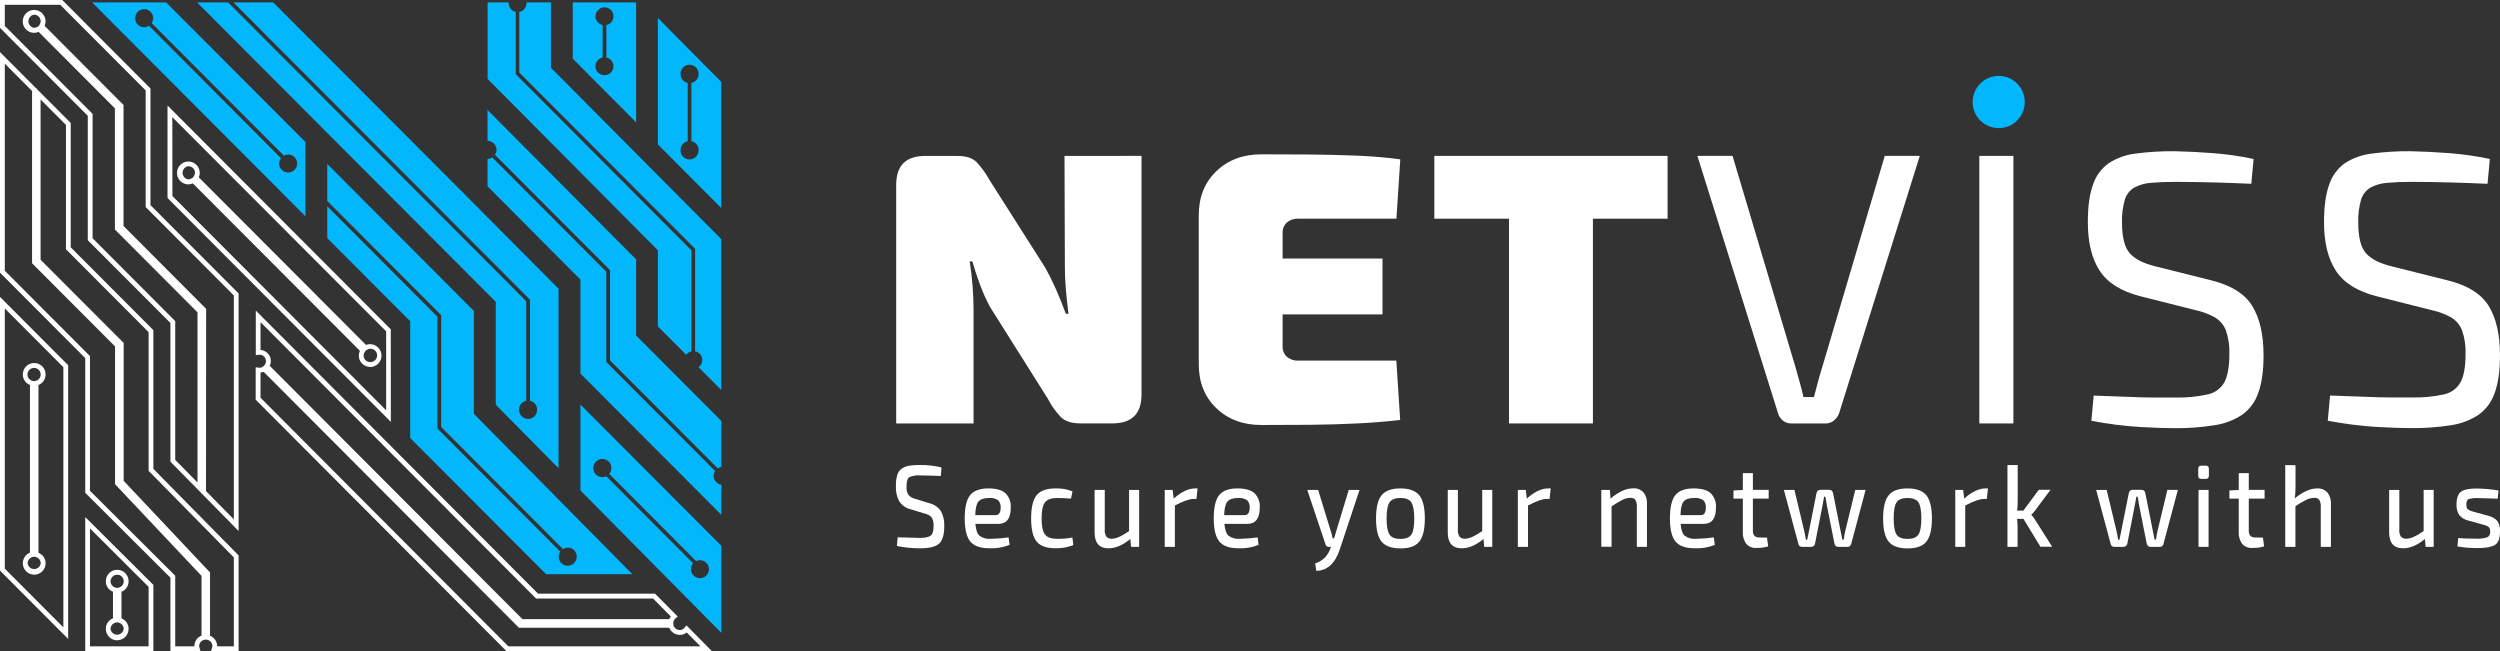 <svg xmlns="http://www.w3.org/2000/svg" width="192" height="50" viewBox="0 0 192 50" fill="none"><rect x="0" y="0" width="192" height="50" fill="#333333" stroke="none"/><g clip-path="url(#clip0_4143_3663)"><path d="M87.669 11.972V30.287C87.669 31.773 86.928 32.516 85.446 32.516H82.98C82.307 32.516 81.807 32.357 81.481 32.039C81.083 31.624 80.747 31.152 80.484 30.639L76.038 23.581C75.747 23.039 75.494 22.477 75.28 21.899C75.051 21.294 74.849 20.686 74.674 20.076H74.472C74.571 20.684 74.644 21.322 74.694 21.966C74.745 22.61 74.769 23.232 74.769 23.828V32.524H68.827V14.204C68.827 12.719 69.568 11.976 71.05 11.976H73.516C74.189 11.976 74.685 12.134 75.001 12.452C75.395 12.874 75.735 13.345 76.012 13.852L80.29 20.582C80.568 21.079 80.837 21.625 81.099 22.219C81.36 22.814 81.613 23.439 81.857 24.095H82.059C81.978 23.462 81.91 22.837 81.857 22.219C81.803 21.602 81.778 20.987 81.782 20.374L81.754 11.976L87.669 11.972Z" fill="white"></path><path d="M96.877 11.852C98.066 11.852 99.289 11.857 100.547 11.866C101.806 11.876 103.039 11.905 104.246 11.956C105.458 12.007 106.557 12.101 107.542 12.239L107.245 16.796H99.729C99.402 16.776 99.08 16.882 98.829 17.093C98.722 17.191 98.638 17.311 98.581 17.444C98.525 17.578 98.499 17.722 98.504 17.867V26.624C98.499 26.769 98.525 26.913 98.581 27.047C98.638 27.181 98.722 27.3 98.829 27.398C99.078 27.607 99.397 27.713 99.721 27.696H107.237L107.534 32.252C106.544 32.371 105.445 32.46 104.238 32.52C103.031 32.579 101.798 32.614 100.539 32.625C99.279 32.633 98.056 32.638 96.869 32.639C95.462 32.639 94.309 32.207 93.409 31.342C92.509 30.478 92.061 29.35 92.065 27.959V16.528C92.065 15.138 92.516 14.011 93.417 13.147C94.318 12.282 95.472 11.851 96.877 11.852ZM92.6 19.855H106.176V24.144H92.6V19.855Z" fill="white"></path><path d="M128.07 11.972V16.796H110.157V11.972H128.07ZM122.336 11.972V32.52H115.891V11.972H122.336Z" fill="white"></path><path d="M147.44 11.972L141.231 31.776C141.147 31.979 141.014 32.158 140.843 32.297C140.669 32.444 140.448 32.523 140.221 32.52H137.577C137.339 32.526 137.107 32.447 136.922 32.297C136.754 32.163 136.631 31.981 136.567 31.776L130.358 11.972H133.06L137.911 28.261C138.01 28.638 138.115 29.01 138.224 29.377C138.331 29.746 138.426 30.119 138.505 30.494H139.313L139.61 29.363C139.71 28.986 139.819 28.609 139.938 28.23L144.75 11.972H147.44Z" fill="white"></path><path d="M154.629 11.972V32.52H152.013V11.972H154.629Z" fill="white"></path><path d="M166.985 11.613C167.958 11.633 168.956 11.684 169.987 11.763C171.025 11.844 172.058 11.993 173.077 12.209L172.899 14.115C172.046 14.077 171.106 14.04 170.07 14.012C169.033 13.984 168.048 13.967 167.099 13.967C166.367 13.967 165.736 13.992 165.213 14.04C164.762 14.069 164.323 14.191 163.921 14.399C163.572 14.604 163.311 14.933 163.192 15.321C163.024 15.896 162.949 16.494 162.97 17.093C162.97 18.224 163.172 19.014 163.576 19.462C163.98 19.91 164.639 20.243 165.552 20.459L169.712 21.5C171.296 21.878 172.38 22.539 172.964 23.482C173.547 24.424 173.839 25.69 173.841 27.278C173.841 28.47 173.706 29.433 173.437 30.167C173.211 30.843 172.78 31.431 172.204 31.849C171.558 32.273 170.828 32.55 170.063 32.659C169.041 32.821 168.008 32.896 166.973 32.884C166.3 32.884 165.424 32.854 164.346 32.793C163.094 32.712 161.849 32.553 160.617 32.317L160.795 30.382C161.963 30.42 162.906 30.454 163.624 30.485C164.343 30.517 164.956 30.531 165.466 30.53H167.07C167.909 30.552 168.747 30.47 169.566 30.287C169.835 30.23 170.089 30.115 170.309 29.95C170.53 29.785 170.712 29.575 170.844 29.333C171.09 28.856 171.214 28.151 171.215 27.22C171.242 26.592 171.151 25.966 170.949 25.372C170.785 24.954 170.486 24.603 170.1 24.375C169.641 24.118 169.145 23.932 168.631 23.824L164.386 22.752C162.904 22.375 161.859 21.72 161.252 20.787C160.644 19.854 160.342 18.603 160.346 17.035C160.346 15.843 160.481 14.885 160.75 14.16C160.97 13.498 161.395 12.925 161.963 12.523C162.587 12.125 163.294 11.876 164.029 11.793C165.009 11.664 165.997 11.604 166.985 11.613Z" fill="white"></path><path d="M185.128 11.613C186.1 11.633 187.099 11.684 188.13 11.763C189.168 11.844 190.201 11.993 191.22 12.209L191.042 14.115C190.189 14.077 189.249 14.04 188.212 14.012C187.176 13.983 186.191 13.967 185.242 13.967C184.51 13.967 183.879 13.992 183.356 14.04C182.905 14.069 182.466 14.191 182.064 14.399C181.715 14.604 181.454 14.933 181.335 15.321C181.167 15.896 181.092 16.494 181.113 17.093C181.113 18.224 181.315 19.013 181.719 19.462C182.123 19.91 182.788 20.244 183.714 20.463L187.873 21.504C189.457 21.882 190.541 22.543 191.125 23.485C191.708 24.428 192 25.692 192 27.278C192 28.47 191.865 29.433 191.596 30.167C191.37 30.843 190.939 31.431 190.363 31.849C189.717 32.273 188.987 32.55 188.223 32.659C187.199 32.819 186.164 32.892 185.128 32.878C184.455 32.878 183.579 32.848 182.501 32.787C181.249 32.706 180.004 32.547 178.772 32.311L178.95 30.376C180.118 30.414 181.061 30.448 181.779 30.479C182.498 30.51 183.111 30.525 183.621 30.524H185.225C186.059 30.546 186.891 30.467 187.705 30.287C187.974 30.23 188.228 30.115 188.448 29.95C188.669 29.785 188.851 29.575 188.982 29.333C189.229 28.856 189.353 28.151 189.354 27.22C189.381 26.592 189.29 25.965 189.086 25.372C188.923 24.953 188.625 24.602 188.239 24.375C187.779 24.118 187.284 23.932 186.769 23.824L182.525 22.752C181.043 22.375 179.998 21.72 179.391 20.787C178.783 19.854 178.481 18.603 178.485 17.035C178.485 15.843 178.62 14.885 178.889 14.16C179.109 13.498 179.534 12.925 180.102 12.523C180.726 12.125 181.433 11.876 182.167 11.793C183.149 11.664 184.138 11.604 185.128 11.613Z" fill="white"></path><path d="M5.235 49.07L0 43.825V22.801L5.235 28.048V49.07ZM0.368 43.671L4.867 48.183V28.2L0.368 23.69V43.671ZM2.627 44.135C2.395 44.135 2.173 44.042 2.009 43.878C1.844 43.713 1.752 43.49 1.752 43.257C1.751 43.083 1.802 42.911 1.9 42.767C1.998 42.622 2.137 42.51 2.3 42.447V29.566C2.137 29.503 1.998 29.391 1.9 29.246C1.802 29.102 1.75 28.93 1.752 28.755C1.752 28.523 1.844 28.299 2.009 28.135C2.173 27.97 2.395 27.878 2.627 27.878C2.859 27.878 3.082 27.97 3.246 28.135C3.41 28.299 3.502 28.523 3.502 28.755C3.504 28.93 3.453 29.101 3.355 29.246C3.257 29.391 3.117 29.502 2.955 29.566V42.457C3.116 42.519 3.255 42.629 3.353 42.772C3.45 42.915 3.503 43.084 3.502 43.257C3.502 43.49 3.41 43.713 3.246 43.878C3.082 44.042 2.859 44.135 2.627 44.135ZM2.627 42.749L2.522 42.771C2.409 42.793 2.307 42.853 2.234 42.942C2.16 43.031 2.119 43.142 2.118 43.257C2.134 43.381 2.194 43.494 2.287 43.576C2.38 43.658 2.499 43.704 2.623 43.704C2.747 43.704 2.867 43.658 2.96 43.576C3.053 43.494 3.113 43.381 3.129 43.257C3.127 43.142 3.086 43.031 3.012 42.943C2.939 42.854 2.837 42.794 2.724 42.771L2.627 42.749ZM2.627 28.255C2.559 28.253 2.492 28.266 2.428 28.291C2.365 28.316 2.308 28.354 2.259 28.402C2.211 28.45 2.172 28.507 2.146 28.57C2.121 28.634 2.107 28.701 2.108 28.769C2.109 28.884 2.15 28.996 2.224 29.084C2.297 29.172 2.399 29.232 2.512 29.254L2.617 29.276L2.72 29.254C2.833 29.232 2.935 29.172 3.008 29.084C3.082 28.995 3.123 28.884 3.125 28.769C3.126 28.635 3.074 28.506 2.981 28.41C2.888 28.314 2.761 28.258 2.627 28.255Z" fill="white"></path><path d="M11.779 50H6.546V39.71L11.779 44.917V50ZM6.912 49.637H11.413V45.069L6.912 40.585V49.637ZM9.002 49.178C8.769 49.177 8.547 49.084 8.383 48.919C8.219 48.754 8.127 48.531 8.127 48.298C8.125 48.123 8.176 47.951 8.275 47.806C8.373 47.661 8.513 47.55 8.676 47.488V45.448C8.513 45.385 8.373 45.273 8.275 45.128C8.177 44.984 8.125 44.812 8.127 44.637C8.127 44.404 8.219 44.181 8.383 44.017C8.547 43.852 8.77 43.76 9.002 43.76C9.234 43.76 9.456 43.852 9.621 44.017C9.785 44.181 9.877 44.404 9.877 44.637C9.878 44.812 9.827 44.983 9.729 45.128C9.631 45.273 9.492 45.384 9.329 45.448V47.492C9.492 47.555 9.632 47.666 9.729 47.811C9.827 47.956 9.879 48.127 9.877 48.302C9.874 48.533 9.781 48.754 9.617 48.917C9.453 49.079 9.232 49.171 9.002 49.171V49.178ZM9.002 47.79L8.893 47.814C8.78 47.837 8.678 47.897 8.605 47.986C8.531 48.074 8.49 48.185 8.488 48.3C8.504 48.423 8.564 48.537 8.657 48.619C8.75 48.701 8.87 48.747 8.994 48.747C9.118 48.747 9.237 48.701 9.33 48.619C9.423 48.537 9.483 48.423 9.499 48.3C9.497 48.185 9.456 48.074 9.383 47.985C9.309 47.897 9.207 47.836 9.095 47.814L9.002 47.79ZM9.002 44.143C8.867 44.142 8.738 44.194 8.642 44.288C8.546 44.382 8.491 44.511 8.488 44.645C8.49 44.76 8.531 44.871 8.605 44.96C8.678 45.048 8.78 45.109 8.893 45.132L8.996 45.154L9.101 45.132C9.214 45.109 9.315 45.049 9.389 44.96C9.462 44.872 9.503 44.761 9.505 44.645C9.505 44.511 9.452 44.382 9.358 44.286C9.264 44.191 9.136 44.136 9.002 44.135V44.143Z" fill="white"></path><path d="M15.158 50H13.09V44.37L6.546 37.848V27.503L0 20.943V3.999L2.829 6.836V20.058L9.204 26.448V37.035L15.845 44.08V49.1L15.7 49.133C15.587 49.155 15.485 49.215 15.411 49.304C15.337 49.392 15.296 49.504 15.295 49.619C15.298 49.665 15.308 49.71 15.324 49.753L15.396 49.99L15.158 50ZM13.458 49.637H14.928V49.625C14.926 49.45 14.978 49.279 15.076 49.134C15.175 48.989 15.314 48.878 15.477 48.815V44.226L8.836 37.188V26.606L2.462 20.218V6.988L0.368 4.887V20.791L6.912 27.351V37.694L13.458 44.216V49.637Z" fill="white"></path><path d="M18.325 50H16.209L16.279 49.763C16.298 49.717 16.308 49.668 16.312 49.619C16.311 49.504 16.27 49.392 16.196 49.304C16.122 49.215 16.021 49.155 15.908 49.133L15.762 49.1V44.112L9.121 37.076V26.488L2.749 20.098V6.753L5.43 9.441V18.992L11.779 25.355V36.01L18.325 42.654V50ZM16.68 49.637H17.959V42.81L11.413 36.16V25.509L5.065 19.144V9.593L3.116 7.642V19.946L9.499 26.338V36.93L16.13 43.965V48.827C16.293 48.89 16.433 49.002 16.531 49.146C16.629 49.291 16.681 49.462 16.68 49.637Z" fill="white"></path><path d="M18.325 40.782L15.536 37.945L13.09 35.463V24.806L6.742 18.449V8.896L0 2.139V0H4.78L11.556 6.793V15.752L18.325 22.537V40.782ZM15.821 37.716L17.959 39.886V22.691L11.188 15.904V6.945L4.626 0.369H0.368V1.99L7.11 8.744V18.297L13.458 24.661V35.319L15.168 37.054V23.988L8.824 17.626V8.321L2.963 2.445C2.857 2.496 2.742 2.522 2.625 2.522C2.452 2.523 2.282 2.472 2.137 2.375C1.993 2.279 1.88 2.141 1.813 1.981C1.747 1.82 1.729 1.643 1.763 1.472C1.797 1.301 1.88 1.144 2.003 1.021C2.126 0.898 2.282 0.814 2.453 0.781C2.623 0.747 2.8 0.764 2.96 0.831C3.12 0.898 3.257 1.011 3.353 1.156C3.45 1.301 3.501 1.471 3.5 1.645C3.5 1.762 3.474 1.878 3.424 1.983L9.487 8.062V17.357L15.831 23.718L15.821 37.716ZM2.627 1.126C2.504 1.142 2.391 1.202 2.309 1.295C2.227 1.389 2.182 1.509 2.182 1.633C2.182 1.757 2.227 1.877 2.309 1.971C2.391 2.064 2.504 2.124 2.627 2.139C2.724 2.136 2.818 2.103 2.896 2.046L2.985 1.988L3.032 1.906C3.089 1.828 3.121 1.734 3.125 1.637C3.125 1.504 3.073 1.376 2.98 1.28C2.887 1.185 2.76 1.13 2.627 1.126Z" fill="white"></path><path d="M42.311 5.201V0.184H40.421C40.426 0.206 40.43 0.229 40.433 0.251C40.432 0.409 40.377 0.561 40.276 0.682C40.176 0.803 40.038 0.885 39.883 0.916V5.576L53.384 19.109V26.983C53.515 27.006 53.636 27.069 53.731 27.161C53.826 27.254 53.892 27.373 53.92 27.503C53.948 27.633 53.937 27.769 53.888 27.892C53.839 28.016 53.754 28.122 53.645 28.198L55.393 29.951V18.366L42.311 5.201Z" fill="#03B7FD"></path><path d="M52.699 27.244C52.799 27.112 52.942 27.02 53.103 26.985V19.229L39.612 5.697V0.916C39.459 0.885 39.32 0.803 39.22 0.682C39.12 0.561 39.064 0.409 39.063 0.251C39.066 0.229 39.071 0.206 39.077 0.184H37.448V6.06L50.526 19.227V25.072L52.699 27.244Z" fill="#03B7FD"></path><path d="M43.988 0.184V4.506L48.855 9.399V0.184H43.988ZM47.115 5.081C47.115 5.266 47.042 5.442 46.912 5.573C46.782 5.703 46.605 5.776 46.422 5.776C46.238 5.776 46.062 5.703 45.931 5.573C45.801 5.442 45.728 5.266 45.728 5.081C45.73 4.923 45.786 4.771 45.887 4.649C45.988 4.528 46.127 4.445 46.282 4.415V1.923C46.128 1.892 45.989 1.809 45.889 1.687C45.789 1.566 45.734 1.414 45.733 1.256C45.733 1.072 45.806 0.895 45.935 0.765C46.066 0.634 46.242 0.561 46.426 0.561C46.609 0.561 46.786 0.634 46.916 0.765C47.046 0.895 47.119 1.072 47.119 1.256C47.118 1.414 47.062 1.566 46.962 1.687C46.862 1.809 46.723 1.892 46.569 1.923V4.415C46.722 4.447 46.86 4.53 46.959 4.651C47.059 4.773 47.114 4.924 47.115 5.081Z" fill="#03B7FD"></path><path d="M50.526 1.382V11.088L55.393 15.981V6.293L50.526 1.382ZM53.651 11.512C53.656 11.606 53.642 11.7 53.609 11.789C53.577 11.878 53.527 11.959 53.462 12.027C53.397 12.096 53.319 12.15 53.233 12.188C53.146 12.225 53.053 12.244 52.959 12.244C52.864 12.244 52.771 12.225 52.685 12.188C52.598 12.15 52.52 12.096 52.456 12.027C52.391 11.959 52.34 11.878 52.308 11.789C52.276 11.7 52.261 11.606 52.267 11.512C52.268 11.354 52.323 11.202 52.423 11.081C52.523 10.96 52.662 10.878 52.816 10.847V6.368C52.662 6.337 52.523 6.255 52.423 6.134C52.323 6.013 52.268 5.861 52.267 5.703C52.261 5.609 52.276 5.515 52.308 5.426C52.34 5.337 52.391 5.256 52.456 5.188C52.52 5.119 52.598 5.065 52.685 5.027C52.771 4.99 52.864 4.971 52.959 4.971C53.053 4.971 53.146 4.99 53.233 5.027C53.319 5.065 53.397 5.119 53.462 5.188C53.527 5.256 53.577 5.337 53.609 5.426C53.642 5.515 53.656 5.609 53.651 5.703C53.65 5.861 53.595 6.013 53.495 6.134C53.394 6.255 53.255 6.338 53.101 6.368V10.851C53.257 10.88 53.398 10.961 53.499 11.083C53.601 11.204 53.658 11.357 53.659 11.516L53.651 11.512Z" fill="#03B7FD"></path><path d="M38.135 11.514C38.132 11.649 38.088 11.779 38.01 11.889L46.852 20.752V27.679L55.124 35.972C55.208 35.917 55.302 35.88 55.401 35.862V32.331L48.855 25.769V19.922L37.442 8.444V10.819C37.533 10.819 37.623 10.836 37.708 10.871C37.792 10.906 37.868 10.957 37.933 11.022C37.997 11.086 38.048 11.163 38.083 11.248C38.118 11.332 38.136 11.422 38.135 11.514Z" fill="#03B7FD"></path><path d="M55.276 37.2C55.102 37.14 54.959 37.014 54.878 36.849C54.797 36.684 54.784 36.493 54.843 36.318C54.865 36.268 54.892 36.221 54.926 36.178L46.565 27.799V20.868L37.806 12.089C37.699 12.163 37.572 12.204 37.442 12.207V14.306L44.577 21.476V28.69L55.401 39.542V37.216C55.359 37.215 55.317 37.209 55.276 37.2Z" fill="#03B7FD"></path><path d="M44.576 31.069V37.666L55.401 48.606V41.92L44.576 31.069ZM54.413 43.932C54.354 44.106 54.228 44.249 54.063 44.331C53.898 44.412 53.708 44.424 53.535 44.365C53.361 44.305 53.218 44.179 53.137 44.014C53.056 43.849 53.044 43.658 53.103 43.484C53.132 43.403 53.176 43.327 53.233 43.261L46.563 36.576C46.44 36.636 46.303 36.658 46.167 36.64C46.032 36.622 45.904 36.564 45.802 36.474C45.699 36.384 45.625 36.265 45.589 36.133C45.554 36.001 45.558 35.861 45.601 35.731C45.632 35.632 45.684 35.542 45.755 35.467C45.825 35.391 45.91 35.332 46.006 35.294C46.102 35.256 46.205 35.24 46.307 35.246C46.41 35.253 46.51 35.282 46.6 35.333C46.69 35.383 46.767 35.452 46.827 35.536C46.886 35.62 46.927 35.717 46.945 35.818C46.963 35.92 46.958 36.024 46.931 36.123C46.904 36.223 46.855 36.315 46.787 36.393L53.457 43.091C53.538 43.051 53.626 43.028 53.715 43.022C53.805 43.017 53.895 43.029 53.98 43.059C54.153 43.117 54.295 43.242 54.377 43.406C54.458 43.57 54.471 43.759 54.413 43.932Z" fill="#03B7FD"></path><path d="M12.759 0.184H7.074L23.458 16.613V10.908L12.759 0.184ZM22.129 13.248C21.946 13.248 21.771 13.176 21.641 13.047C21.511 12.919 21.438 12.744 21.435 12.561C21.44 12.414 21.492 12.271 21.585 12.156L11.441 1.973C11.333 2.048 11.206 2.089 11.075 2.093C10.938 2.093 10.804 2.053 10.69 1.977C10.575 1.901 10.486 1.792 10.434 1.665C10.381 1.538 10.367 1.399 10.393 1.264C10.42 1.129 10.486 1.005 10.582 0.907C10.679 0.81 10.803 0.744 10.937 0.717C11.072 0.69 11.211 0.703 11.338 0.756C11.465 0.808 11.573 0.897 11.65 1.012C11.726 1.126 11.767 1.26 11.767 1.398C11.764 1.532 11.721 1.662 11.643 1.771L21.801 11.954C21.893 11.902 21.996 11.873 22.102 11.867C22.207 11.862 22.312 11.881 22.409 11.923C22.506 11.965 22.592 12.029 22.661 12.109C22.729 12.19 22.778 12.285 22.804 12.387C22.83 12.49 22.832 12.597 22.81 12.701C22.788 12.804 22.743 12.901 22.678 12.985C22.612 13.068 22.529 13.135 22.434 13.18C22.338 13.226 22.234 13.249 22.129 13.248Z" fill="#03B7FD"></path><path d="M36.393 31.782V23.881L25.136 12.596V15.438L33.881 24.205V32.791L43.238 42.172C43.346 42.099 43.471 42.059 43.6 42.056C43.737 42.056 43.871 42.097 43.985 42.173C44.099 42.25 44.188 42.358 44.241 42.485C44.293 42.612 44.307 42.752 44.28 42.887C44.253 43.022 44.187 43.146 44.09 43.243C43.992 43.34 43.869 43.406 43.734 43.433C43.599 43.459 43.46 43.445 43.333 43.392C43.207 43.339 43.099 43.25 43.023 43.136C42.947 43.021 42.907 42.886 42.907 42.749C42.911 42.613 42.955 42.482 43.034 42.372L33.596 32.91V24.324L25.136 15.843V18.289L31.504 24.673V33.64L41.937 44.096H48.562L36.393 31.782Z" fill="#03B7FD"></path><path d="M30.017 32.4L12.866 15.207V8.104L30.011 25.289L30.017 32.4ZM13.242 15.055L29.657 31.511V25.445L13.234 8.996L13.242 15.055ZM28.428 28.18C28.248 28.179 28.072 28.123 27.925 28.019C27.777 27.915 27.665 27.768 27.604 27.598C27.566 27.492 27.55 27.379 27.557 27.266C27.564 27.154 27.592 27.043 27.642 26.942L14.806 14.081C14.701 14.133 14.584 14.16 14.467 14.16C14.294 14.16 14.124 14.108 13.98 14.012C13.836 13.916 13.724 13.779 13.658 13.618C13.592 13.458 13.575 13.282 13.608 13.111C13.642 12.941 13.726 12.785 13.848 12.662C13.97 12.54 14.126 12.456 14.296 12.422C14.466 12.388 14.642 12.406 14.802 12.472C14.961 12.539 15.098 12.651 15.194 12.795C15.29 12.939 15.342 13.109 15.342 13.283C15.341 13.398 15.316 13.512 15.267 13.617L28.103 26.484H28.127C28.235 26.444 28.35 26.426 28.465 26.432C28.58 26.437 28.692 26.466 28.796 26.517C29.006 26.616 29.168 26.796 29.247 27.015C29.294 27.148 29.309 27.29 29.29 27.429C29.271 27.569 29.219 27.702 29.137 27.817C29.056 27.932 28.949 28.026 28.824 28.09C28.699 28.155 28.561 28.188 28.42 28.188L28.428 28.18ZM28.081 26.932L28.022 27.017C27.974 27.082 27.942 27.157 27.93 27.237C27.917 27.317 27.924 27.398 27.949 27.475C27.996 27.601 28.09 27.705 28.212 27.762C28.333 27.82 28.473 27.827 28.6 27.783C28.666 27.763 28.728 27.73 28.781 27.686C28.834 27.641 28.878 27.587 28.91 27.525C28.941 27.463 28.959 27.395 28.964 27.326C28.968 27.256 28.959 27.187 28.935 27.122C28.912 27.056 28.876 26.996 28.829 26.945C28.782 26.895 28.724 26.854 28.661 26.826C28.598 26.798 28.529 26.783 28.46 26.782C28.391 26.782 28.322 26.796 28.258 26.822L28.226 26.843L28.175 26.875L28.081 26.932ZM14.467 12.764C14.344 12.78 14.23 12.84 14.149 12.933C14.067 13.026 14.021 13.146 14.021 13.27C14.021 13.395 14.067 13.515 14.149 13.608C14.23 13.701 14.344 13.761 14.467 13.777C14.564 13.773 14.658 13.741 14.738 13.684L14.826 13.625L14.885 13.534C14.941 13.456 14.972 13.363 14.976 13.266C14.974 13.132 14.919 13.005 14.824 12.911C14.729 12.817 14.6 12.764 14.467 12.764Z" fill="white"></path><path d="M51.684 47.917H39.972L20.249 28.145L20.332 28.02C20.378 27.956 20.409 27.881 20.421 27.803C20.432 27.725 20.426 27.645 20.4 27.57C20.36 27.46 20.282 27.368 20.181 27.31C20.08 27.252 19.962 27.23 19.847 27.25L19.645 27.28V23.852L41.324 45.596H50.31L52.048 47.35L51.892 47.48C51.802 47.555 51.74 47.658 51.715 47.773L51.684 47.917ZM40.124 47.551H51.401C51.432 47.478 51.472 47.41 51.521 47.348L50.158 45.97H41.173L20.008 24.742V26.879C20.147 26.888 20.281 26.931 20.398 27.004C20.516 27.078 20.614 27.178 20.684 27.299C20.754 27.419 20.794 27.554 20.799 27.693C20.805 27.831 20.776 27.97 20.716 28.095L40.124 47.551Z" fill="white"></path><path d="M54.667 50H38.889L19.637 30.7V28.204L19.839 28.236C19.92 28.252 20.004 28.247 20.083 28.222C20.099 28.215 20.114 28.205 20.128 28.194L20.295 28.087L40.017 47.836H51.694L51.725 47.982C51.728 48.003 51.728 48.024 51.725 48.045C51.747 48.108 51.781 48.167 51.826 48.217C51.87 48.267 51.925 48.308 51.985 48.337C52.046 48.366 52.111 48.383 52.178 48.386C52.245 48.39 52.312 48.38 52.376 48.357C52.461 48.322 52.536 48.264 52.59 48.189L52.719 48.029L54.667 50ZM39.041 49.637H53.794L52.741 48.574C52.671 48.632 52.591 48.678 52.505 48.709C52.291 48.786 52.057 48.777 51.85 48.684C51.643 48.591 51.48 48.422 51.395 48.211H39.853L20.249 28.559L20.21 28.567C20.145 28.589 20.077 28.603 20.008 28.609V30.546L39.041 49.637Z" fill="white"></path><path d="M36.009 15.248L20.983 0.184H17.925L40.698 23.014V30.777C40.852 30.808 40.991 30.89 41.091 31.011C41.191 31.132 41.246 31.284 41.248 31.442C41.253 31.536 41.239 31.63 41.206 31.719C41.174 31.808 41.123 31.889 41.059 31.957C40.994 32.026 40.916 32.08 40.829 32.118C40.743 32.155 40.65 32.174 40.555 32.174C40.461 32.174 40.368 32.155 40.282 32.118C40.195 32.08 40.117 32.026 40.052 31.957C39.987 31.889 39.937 31.808 39.905 31.719C39.872 31.63 39.858 31.536 39.863 31.442C39.864 31.284 39.919 31.132 40.02 31.011C40.12 30.89 40.259 30.807 40.413 30.777V23.131L17.52 0.184H15.132L38.073 23.18V31.081L42.897 35.96V22.173L36.009 15.248Z" fill="#03B7FD"></path><path d="M153.501 9.84C154.606 9.84 155.502 8.942 155.502 7.835C155.502 6.727 154.606 5.829 153.501 5.829C152.396 5.829 151.5 6.727 151.5 7.835C151.5 8.942 152.396 9.84 153.501 9.84Z" fill="#03B7FD"></path><path d="M71.032 39.447L69.906 39.102C69.556 39.015 69.253 38.798 69.057 38.494C68.873 38.14 68.785 37.743 68.805 37.343C68.796 37.055 68.83 36.767 68.906 36.489C68.961 36.287 69.084 36.11 69.255 35.99C69.422 35.876 69.611 35.8 69.809 35.767C70.081 35.726 70.355 35.708 70.63 35.713C71.194 35.702 71.757 35.765 72.305 35.901L72.257 36.555C71.479 36.526 70.948 36.511 70.662 36.511C70.376 36.486 70.088 36.533 69.825 36.649C69.686 36.742 69.623 36.983 69.623 37.37C69.602 37.596 69.654 37.823 69.773 38.016C69.911 38.166 70.091 38.269 70.29 38.312L71.394 38.652C71.751 38.738 72.062 38.955 72.267 39.26C72.452 39.613 72.539 40.009 72.519 40.407C72.519 41.082 72.38 41.536 72.101 41.768C71.822 42.001 71.332 42.114 70.63 42.109C70.043 42.109 69.458 42.05 68.883 41.93L68.94 41.266C69.777 41.296 70.345 41.311 70.644 41.312C71.062 41.312 71.343 41.246 71.485 41.132C71.626 41.019 71.699 40.774 71.699 40.397C71.72 40.167 71.669 39.937 71.553 39.738C71.414 39.589 71.231 39.487 71.032 39.447Z" fill="white"></path><path d="M76.673 40.235H74.91C74.948 40.688 75.054 40.993 75.228 41.148C75.476 41.326 75.78 41.409 76.085 41.381C76.545 41.373 77.005 41.337 77.461 41.274L77.534 41.847C77.041 42.045 76.512 42.134 75.982 42.107C75.294 42.107 74.807 41.934 74.52 41.588C74.233 41.242 74.09 40.646 74.09 39.805C74.09 38.964 74.231 38.361 74.512 38.02C74.793 37.68 75.26 37.51 75.909 37.51C76.51 37.51 76.947 37.633 77.221 37.878C77.363 38.022 77.473 38.195 77.543 38.385C77.613 38.575 77.641 38.778 77.625 38.98C77.631 39.815 77.311 40.235 76.673 40.235ZM74.902 39.562H76.465C76.721 39.562 76.851 39.359 76.851 38.98C76.859 38.877 76.846 38.772 76.811 38.674C76.776 38.576 76.721 38.486 76.648 38.411C76.442 38.28 76.197 38.221 75.953 38.245C75.567 38.245 75.298 38.336 75.145 38.519C74.991 38.701 74.912 39.049 74.902 39.562Z" fill="white"></path><path d="M82.36 41.282L82.433 41.866C81.996 42.033 81.532 42.115 81.064 42.107C80.379 42.107 79.894 41.937 79.613 41.592C79.332 41.248 79.191 40.656 79.191 39.813C79.191 38.97 79.332 38.377 79.613 38.03C79.894 37.684 80.379 37.51 81.064 37.51C81.51 37.495 81.953 37.572 82.368 37.734L82.257 38.292C81.853 38.261 81.499 38.247 81.194 38.247C80.744 38.247 80.431 38.358 80.256 38.579C80.081 38.801 79.994 39.213 79.995 39.815C79.995 40.419 80.082 40.831 80.256 41.051C80.43 41.274 80.743 41.383 81.194 41.383C81.585 41.388 81.975 41.354 82.36 41.282Z" fill="white"></path><path d="M87.485 37.627V41.999H86.865L86.81 41.392C86.236 41.87 85.678 42.109 85.137 42.109C84.424 42.109 84.067 41.703 84.066 40.893V37.627H84.846V40.656C84.823 40.851 84.865 41.048 84.967 41.215C85.024 41.273 85.094 41.318 85.17 41.345C85.247 41.372 85.329 41.382 85.41 41.373C85.714 41.373 86.149 41.179 86.713 40.79V37.627H87.485Z" fill="white"></path><path d="M91.974 37.51L91.885 38.32H91.645C91.339 38.32 90.868 38.486 90.23 38.821V41.999H89.45V37.627H90.056L90.139 38.292C90.722 37.77 91.272 37.51 91.788 37.512L91.974 37.51Z" fill="white"></path><path d="M95.798 40.235H94.036C94.073 40.688 94.179 40.993 94.353 41.148C94.602 41.326 94.907 41.409 95.212 41.381C95.672 41.373 96.131 41.337 96.586 41.274L96.659 41.847C96.166 42.045 95.637 42.134 95.107 42.107C94.42 42.107 93.933 41.934 93.646 41.588C93.359 41.242 93.215 40.646 93.215 39.805C93.215 38.964 93.357 38.361 93.638 38.02C93.918 37.68 94.385 37.51 95.034 37.51C95.634 37.51 96.071 37.633 96.346 37.878C96.489 38.022 96.599 38.195 96.668 38.385C96.738 38.575 96.766 38.778 96.75 38.98C96.746 39.815 96.427 40.235 95.798 40.235ZM94.028 39.562H95.59C95.847 39.562 95.976 39.359 95.976 38.98C95.985 38.877 95.971 38.772 95.936 38.674C95.901 38.576 95.846 38.486 95.774 38.411C95.567 38.28 95.322 38.221 95.079 38.245C94.692 38.245 94.424 38.336 94.27 38.519C94.117 38.701 94.03 39.049 94.017 39.562H94.028Z" fill="white"></path><path d="M104.412 37.627L102.892 42.206C102.525 43.286 101.924 43.83 101.089 43.837L101.01 43.264C101.281 43.182 101.529 43.037 101.734 42.842C101.92 42.647 102.065 42.415 102.16 42.161L102.217 41.999H102.063C101.998 42.005 101.933 41.984 101.882 41.943C101.831 41.901 101.798 41.842 101.79 41.776L100.398 37.627H101.234L102.209 40.808C102.269 40.983 102.315 41.162 102.344 41.345H102.457C102.512 41.185 102.564 41.005 102.619 40.808L103.583 37.627H104.412Z" fill="white"></path><path d="M106.105 38.038C106.391 37.686 106.874 37.51 107.554 37.51C108.235 37.51 108.717 37.686 109.001 38.038C109.286 38.391 109.428 38.987 109.428 39.821C109.428 40.656 109.286 41.239 109.001 41.596C108.716 41.953 108.235 42.117 107.554 42.117C106.873 42.117 106.39 41.943 106.105 41.596C105.82 41.25 105.679 40.658 105.679 39.821C105.679 38.985 105.818 38.391 106.105 38.038ZM108.391 38.577C108.239 38.356 107.96 38.245 107.554 38.245C107.148 38.245 106.867 38.356 106.718 38.577C106.568 38.798 106.491 39.214 106.491 39.821C106.491 40.429 106.568 40.834 106.718 41.059C106.867 41.284 107.146 41.389 107.554 41.389C107.962 41.389 108.239 41.28 108.391 41.059C108.543 40.838 108.615 40.425 108.615 39.821C108.615 39.218 108.53 38.798 108.387 38.577H108.391Z" fill="white"></path><path d="M114.606 37.627V41.999H113.987L113.933 41.392C113.357 41.87 112.801 42.109 112.259 42.109C111.545 42.109 111.188 41.703 111.188 40.893V37.627H111.966V40.656C111.943 40.851 111.986 41.048 112.088 41.215C112.145 41.273 112.214 41.318 112.291 41.345C112.367 41.372 112.449 41.382 112.53 41.373C112.835 41.373 113.269 41.179 113.834 40.79V37.627H114.606Z" fill="white"></path><path d="M119.095 37.51L119.006 38.32H118.765C118.46 38.32 117.989 38.486 117.35 38.821V41.999H116.57V37.627H117.177L117.257 38.29C117.842 37.768 118.392 37.508 118.907 37.51H119.095Z" fill="white"></path><path d="M123.64 37.627L123.688 38.292C124.304 37.766 124.883 37.504 125.426 37.504C125.573 37.493 125.72 37.516 125.857 37.569C125.994 37.623 126.118 37.706 126.219 37.813C126.414 38.071 126.51 38.39 126.487 38.713V41.999H125.709V38.96C125.726 38.764 125.689 38.567 125.6 38.391C125.553 38.335 125.493 38.291 125.425 38.264C125.357 38.236 125.283 38.227 125.21 38.235C124.999 38.238 124.792 38.29 124.604 38.387C124.316 38.538 124.036 38.706 123.767 38.889V41.989H122.981V37.627H123.64Z" fill="white"></path><path d="M130.833 40.235H129.071C129.11 40.688 129.215 40.993 129.388 41.148C129.637 41.326 129.941 41.409 130.245 41.381C130.705 41.373 131.165 41.337 131.621 41.274L131.694 41.847C131.201 42.045 130.672 42.134 130.142 42.107C129.455 42.107 128.967 41.934 128.68 41.588C128.393 41.242 128.25 40.646 128.25 39.805C128.25 38.964 128.391 38.361 128.672 38.02C128.953 37.68 129.42 37.51 130.069 37.51C130.669 37.51 131.106 37.633 131.381 37.878C131.523 38.022 131.634 38.195 131.703 38.385C131.773 38.575 131.801 38.778 131.785 38.98C131.791 39.815 131.472 40.235 130.833 40.235ZM129.062 39.562H130.623C130.881 39.562 131.009 39.359 131.009 38.98C131.018 38.877 131.005 38.772 130.97 38.674C130.935 38.575 130.879 38.486 130.807 38.411C130.6 38.28 130.355 38.221 130.111 38.245C129.723 38.245 129.457 38.336 129.303 38.519C129.149 38.701 129.073 39.049 129.062 39.562Z" fill="white"></path><path d="M135.708 41.292L135.797 41.963C135.496 42.049 135.184 42.088 134.871 42.08C134.728 42.09 134.586 42.066 134.454 42.011C134.322 41.955 134.205 41.87 134.111 41.762C133.921 41.499 133.829 41.177 133.85 40.852V38.292H133.133V37.666L133.85 37.629V36.339H134.622V37.621H135.835V38.292H134.622V40.723C134.607 40.876 134.649 41.029 134.74 41.152C134.795 41.2 134.859 41.236 134.929 41.258C134.998 41.279 135.071 41.286 135.144 41.278L135.708 41.292Z" fill="white"></path><path d="M143.279 37.627L142.177 41.758C142.165 41.828 142.128 41.891 142.073 41.936C142.018 41.98 141.949 42.003 141.878 41.999H141.179C141.017 41.999 140.918 41.908 140.882 41.722L140.31 38.845C140.3 38.792 140.288 38.719 140.273 38.626C140.261 38.533 140.247 38.448 140.233 38.371C140.219 38.294 140.205 38.219 140.188 38.146H140.093L139.964 38.845L139.4 41.722C139.396 41.799 139.362 41.871 139.304 41.923C139.247 41.975 139.172 42.003 139.095 41.999H138.404C138.333 42.005 138.263 41.984 138.209 41.939C138.154 41.893 138.12 41.829 138.113 41.758L137.003 37.627H137.812L138.567 40.782C138.632 41.08 138.673 41.304 138.689 41.452H138.794L138.929 40.782L139.505 37.886C139.544 37.708 139.639 37.619 139.794 37.619H140.496C140.651 37.619 140.746 37.71 140.785 37.897L141.357 40.773C141.367 40.832 141.411 41.057 141.492 41.444H141.597C141.635 41.177 141.676 40.952 141.718 40.773L142.484 37.627H143.279Z" fill="white"></path><path d="M145.049 38.038C145.332 37.686 145.814 37.51 146.496 37.51C147.178 37.51 147.661 37.686 147.945 38.038C148.228 38.391 148.372 38.987 148.372 39.821C148.372 40.656 148.228 41.239 147.945 41.596C147.662 41.953 147.177 42.117 146.496 42.117C145.815 42.117 145.332 41.943 145.049 41.596C144.766 41.25 144.623 40.658 144.623 39.821C144.623 38.985 144.764 38.391 145.049 38.038ZM147.333 38.577C147.183 38.356 146.904 38.245 146.496 38.245C146.088 38.245 145.811 38.356 145.659 38.577C145.508 38.798 145.435 39.214 145.435 39.821C145.435 40.429 145.51 40.834 145.659 41.059C145.809 41.284 146.09 41.389 146.496 41.389C146.902 41.389 147.183 41.28 147.333 41.059C147.482 40.838 147.559 40.425 147.559 39.821C147.559 39.218 147.484 38.798 147.335 38.577H147.333Z" fill="white"></path><path d="M152.674 37.51L152.588 38.32H152.345C152.041 38.32 151.569 38.487 150.93 38.821V41.999H150.164V37.627H150.771L150.851 38.29C151.435 37.768 151.985 37.508 152.501 37.51H152.674Z" fill="white"></path><path d="M155.403 39.85H154.912C154.936 40.076 154.95 40.303 154.952 40.53V41.999H154.172V35.719H154.96V38.47C154.961 38.719 154.944 38.967 154.912 39.214H155.395L156.577 37.619H157.478L156.296 39.205C156.214 39.325 156.116 39.434 156.005 39.528V39.546C156.122 39.654 156.221 39.782 156.296 39.923L157.608 41.991H156.706L155.403 39.85Z" fill="white"></path><path d="M167.26 37.627L166.159 41.758C166.148 41.828 166.111 41.892 166.057 41.936C166.002 41.981 165.932 42.003 165.862 41.999H165.16C165.001 41.999 164.902 41.908 164.863 41.722L164.293 38.845C164.281 38.792 164.269 38.719 164.257 38.626C164.243 38.533 164.229 38.448 164.217 38.371C164.204 38.294 164.188 38.219 164.172 38.146H164.075L163.946 38.845L163.384 41.722C163.379 41.799 163.344 41.871 163.287 41.923C163.229 41.975 163.154 42.003 163.077 41.999H162.385C162.315 42.005 162.246 41.983 162.192 41.938C162.138 41.893 162.104 41.828 162.096 41.758L160.985 37.627H161.793L162.549 40.782C162.612 41.08 162.652 41.304 162.668 41.452H162.774L162.911 40.782L163.489 37.886C163.525 37.708 163.622 37.619 163.778 37.619H164.477C164.633 37.619 164.73 37.71 164.766 37.897L165.338 40.773C165.338 40.832 165.395 41.057 165.476 41.444H165.579C165.617 41.177 165.658 40.952 165.7 40.773L166.456 37.619L167.26 37.627Z" fill="white"></path><path d="M169.047 35.763H169.417C169.566 35.763 169.643 35.846 169.643 36.014V36.515C169.643 36.689 169.566 36.776 169.417 36.776H169.047C168.897 36.776 168.823 36.689 168.823 36.515V36.014C168.823 35.846 168.897 35.763 169.047 35.763ZM169.619 41.999H168.847V37.627H169.619V41.999Z" fill="white"></path><path d="M173.794 41.292L173.883 41.963C173.582 42.049 173.27 42.088 172.958 42.08C172.815 42.09 172.672 42.066 172.54 42.011C172.408 41.956 172.291 41.87 172.198 41.762C172.006 41.499 171.913 41.177 171.935 40.852V38.292H171.219V37.666L171.935 37.629V36.339H172.707V37.621H173.92V38.292H172.707V40.723C172.693 40.876 172.735 41.028 172.824 41.152C172.879 41.2 172.944 41.236 173.013 41.257C173.083 41.279 173.156 41.286 173.228 41.278L173.794 41.292Z" fill="white"></path><path d="M176.296 35.727V37.42C176.297 37.705 176.278 37.989 176.24 38.271C176.862 37.765 177.434 37.511 177.954 37.51C178.1 37.5 178.246 37.523 178.382 37.577C178.518 37.63 178.641 37.713 178.742 37.82C178.94 38.076 179.037 38.396 179.015 38.719V41.999H178.235V38.96C178.251 38.764 178.214 38.567 178.125 38.391C178.078 38.335 178.018 38.291 177.95 38.264C177.882 38.236 177.808 38.227 177.735 38.235C177.519 38.238 177.306 38.29 177.113 38.387C176.827 38.532 176.551 38.696 176.288 38.879V41.999H175.506V35.719L176.296 35.727Z" fill="white"></path><path d="M186.907 37.627V41.999H186.288L186.232 41.392C185.658 41.87 185.1 42.109 184.558 42.109C183.846 42.109 183.489 41.703 183.487 40.893V37.627H184.269V40.656C184.246 40.85 184.288 41.047 184.389 41.215C184.446 41.273 184.516 41.317 184.592 41.344C184.669 41.372 184.75 41.382 184.831 41.373C185.136 41.373 185.57 41.179 186.135 40.79V37.627H186.907Z" fill="white"></path><path d="M190.648 40.279L189.555 39.975C189.283 39.914 189.04 39.764 188.863 39.548C188.714 39.305 188.644 39.022 188.661 38.737C188.661 38.254 188.778 37.928 189.011 37.761C189.244 37.593 189.645 37.512 190.214 37.518C190.774 37.524 191.334 37.574 191.887 37.67L191.822 38.298C191.002 38.267 190.506 38.252 190.335 38.253C190.084 38.237 189.833 38.263 189.591 38.33C189.476 38.381 189.417 38.517 189.417 38.735C189.415 38.818 189.423 38.9 189.441 38.98C189.461 39.047 189.506 39.104 189.567 39.139C189.616 39.171 189.668 39.199 189.722 39.224L189.979 39.305L191.089 39.609C191.361 39.668 191.608 39.81 191.798 40.014C191.953 40.258 192.023 40.546 192 40.834C192 41.349 191.873 41.687 191.618 41.847C191.363 42.008 190.922 42.09 190.294 42.094C189.772 42.096 189.25 42.054 188.734 41.969L188.791 41.323C189.09 41.353 189.538 41.369 190.133 41.369C190.432 41.389 190.732 41.354 191.018 41.266C191.096 41.225 191.159 41.162 191.2 41.084C191.24 41.006 191.256 40.917 191.244 40.83C191.247 40.75 191.236 40.67 191.212 40.593C191.187 40.526 191.138 40.471 191.074 40.437C191.023 40.403 190.968 40.375 190.911 40.352C190.87 40.34 190.788 40.318 190.648 40.279Z" fill="white"></path></g><defs><clipPath id="clip0_4143_3663"><rect width="192" height="50" fill="white"></rect></clipPath></defs></svg>